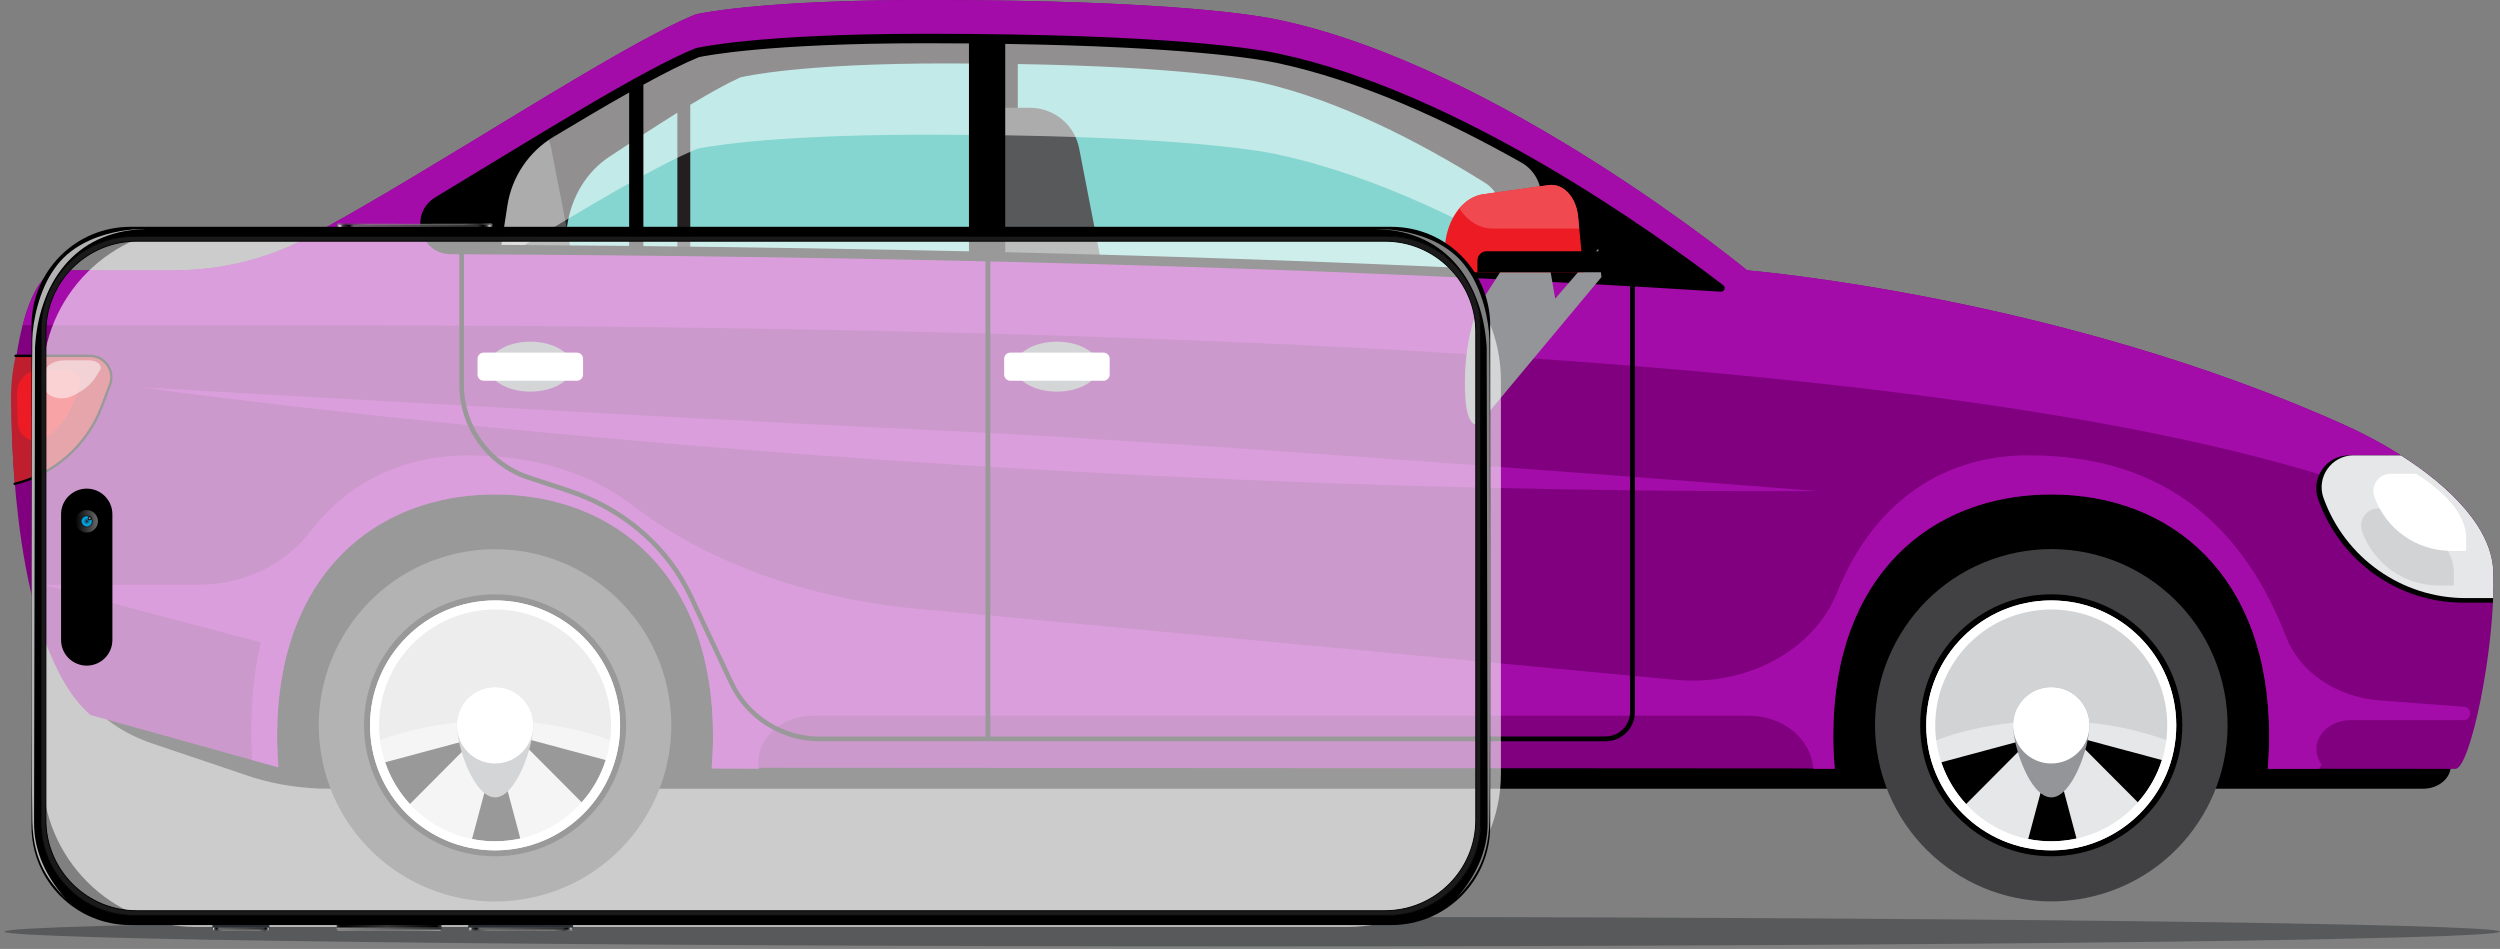 <svg width="274" height="104" viewBox="0 0 274 104" fill="none" xmlns="http://www.w3.org/2000/svg">
<rect x="0" y="0" width="274" height="104" fill="#808080" stroke="none"/>
<g style="mix-blend-mode:multiply">
<path d="M137.244 103.725C61.722 103.725 0.5 103.001 0.5 102.107C0.5 101.213 61.722 100.488 137.244 100.488C212.765 100.488 273.987 101.213 273.987 102.107C273.987 103.001 212.765 103.725 137.244 103.725Z" fill="#58595B"/>
</g>
<path d="M6.552 68.964C6.552 74.467 10.557 79.425 16.683 81.485L27.77 85.223C30.428 86.032 33.233 86.444 36.067 86.444H265.573C267.251 86.444 268.613 85.311 268.613 83.913V64.962C268.613 55.802 259.705 48.379 248.714 48.379H6.552V68.964Z" fill="black"/>
<path d="M206.085 84.184C203.489 73.842 209.774 63.356 220.123 60.763C230.471 58.169 240.965 64.45 243.56 74.791C246.156 85.132 239.871 95.618 229.522 98.212C219.173 100.806 208.68 94.525 206.085 84.184Z" fill="#414042"/>
<path d="M224.816 93.846C216.884 93.846 210.453 87.419 210.453 79.492C210.453 71.565 216.884 65.139 224.816 65.139C232.749 65.139 239.18 71.565 239.18 79.492C239.18 87.419 232.749 93.846 224.816 93.846Z" fill="black"/>
<path d="M224.817 65.809C232.385 65.809 238.518 71.944 238.518 79.507C238.518 87.07 232.385 93.206 224.817 93.206C217.248 93.206 211.116 87.07 211.116 79.507C211.116 71.944 217.248 65.809 224.817 65.809ZM222.711 80.876L212.772 83.546C213.347 85.268 214.289 86.82 215.489 88.122L222.704 80.876H222.711ZM215.327 71.076C214.149 72.4 213.236 73.968 212.691 75.704L222.586 78.36L215.327 71.076ZM222.049 67.111L224.684 76.991L227.342 67.052C226.525 66.89 225.685 66.802 224.817 66.802C223.867 66.802 222.939 66.912 222.049 67.111ZM234.306 87.931C235.484 86.607 236.397 85.04 236.942 83.303L227.047 80.648L234.306 87.931ZM236.854 75.461C236.28 73.739 235.337 72.187 234.137 70.885L226.922 78.132L236.854 75.461ZM227.585 91.896L224.949 82.016L222.292 91.955C223.109 92.117 223.948 92.205 224.817 92.205C225.766 92.205 226.694 92.095 227.585 91.896Z" fill="#E6E7E8"/>
<g style="mix-blend-mode:multiply">
<path d="M224.816 79C220.009 79 215.548 79.831 211.852 81.258C211.771 80.662 211.712 80.059 211.712 79.441C211.712 72.231 217.579 66.375 224.816 66.375C232.053 66.375 237.921 72.224 237.921 79.441C237.921 80.059 237.862 80.662 237.781 81.258C234.085 79.831 229.624 79 224.816 79Z" fill="#D1D3D4"/>
</g>
<path d="M224.817 65.809C232.385 65.809 238.518 71.937 238.518 79.5C238.518 87.063 232.385 93.191 224.817 93.191C217.248 93.191 211.116 87.063 211.116 79.5C211.116 71.937 217.248 65.809 224.817 65.809ZM224.817 92.213C231.84 92.213 237.531 86.526 237.531 79.507C237.531 72.489 231.84 66.802 224.817 66.802C217.793 66.802 212.102 72.489 212.102 79.507C212.102 86.526 217.793 92.213 224.817 92.213Z" fill="white"/>
<g style="mix-blend-mode:multiply">
<path d="M224.817 75.307C222.505 75.307 220.628 77.183 220.628 79.493C220.628 81.803 222.505 87.394 224.817 87.394C227.129 87.394 229.006 81.81 229.006 79.493C229.006 77.175 227.129 75.307 224.817 75.307Z" fill="#939598"/>
</g>
<path d="M224.817 83.679C222.503 83.679 220.628 81.805 220.628 79.493C220.628 77.181 222.503 75.307 224.817 75.307C227.13 75.307 229.006 77.181 229.006 79.493C229.006 81.805 227.13 83.679 224.817 83.679Z" fill="white"/>
<path d="M35.187 82.592C33.477 72.068 40.629 62.152 51.16 60.444C61.691 58.735 71.614 65.882 73.324 76.406C75.033 86.93 67.882 96.846 57.35 98.554C46.819 100.262 36.896 93.116 35.187 82.592Z" fill="#414042"/>
<path d="M54.259 93.846C46.326 93.846 39.895 87.419 39.895 79.492C39.895 71.565 46.326 65.139 54.259 65.139C62.191 65.139 68.622 71.565 68.622 79.492C68.622 87.419 62.191 93.846 54.259 93.846Z" fill="black"/>
<path d="M54.259 65.809C61.827 65.809 67.96 71.944 67.96 79.507C67.96 87.07 61.827 93.206 54.259 93.206C46.691 93.206 40.558 87.07 40.558 79.507C40.558 71.944 46.691 65.809 54.259 65.809ZM52.154 80.876L42.215 83.546C42.789 85.268 43.731 86.82 44.931 88.122L52.146 80.876H52.154ZM44.769 71.076C43.591 72.4 42.679 73.968 42.134 75.704L52.028 78.36L44.769 71.076ZM51.491 67.111L54.127 76.991L56.784 67.052C55.967 66.89 55.128 66.802 54.259 66.802C53.309 66.802 52.382 66.912 51.491 67.111ZM63.749 87.931C64.927 86.607 65.84 85.04 66.385 83.303L56.49 80.648L63.749 87.931ZM66.296 75.461C65.722 73.739 64.78 72.187 63.58 70.885L56.365 78.132L66.296 75.461ZM57.027 91.896L54.392 82.016L51.734 91.955C52.551 92.117 53.39 92.205 54.259 92.205C55.209 92.205 56.136 92.095 57.027 91.896Z" fill="#E6E7E8"/>
<g style="mix-blend-mode:multiply">
<path d="M54.259 79C49.451 79 44.99 79.831 41.294 81.258C41.213 80.662 41.154 80.059 41.154 79.441C41.154 72.231 47.022 66.375 54.259 66.375C61.496 66.375 67.363 72.224 67.363 79.441C67.363 80.059 67.304 80.662 67.223 81.258C63.528 79.831 59.066 79 54.259 79Z" fill="#D1D3D4"/>
</g>
<path d="M54.259 65.809C61.827 65.809 67.96 71.937 67.96 79.5C67.96 87.063 61.827 93.191 54.259 93.191C46.691 93.191 40.558 87.063 40.558 79.5C40.558 71.937 46.691 65.809 54.259 65.809ZM54.259 92.213C61.283 92.213 66.973 86.526 66.973 79.507C66.973 72.489 61.283 66.802 54.259 66.802C47.236 66.802 41.545 72.489 41.545 79.507C41.545 86.526 47.236 92.213 54.259 92.213Z" fill="white"/>
<g style="mix-blend-mode:multiply">
<path d="M54.259 75.307C51.947 75.307 50.07 77.183 50.07 79.493C50.07 81.803 51.947 87.394 54.259 87.394C56.571 87.394 58.448 81.81 58.448 79.493C58.448 77.175 56.571 75.307 54.259 75.307Z" fill="#939598"/>
</g>
<path d="M54.259 83.679C51.946 83.679 50.07 81.805 50.07 79.493C50.07 77.181 51.946 75.307 54.259 75.307C56.573 75.307 58.448 77.181 58.448 79.493C58.448 81.805 56.573 83.679 54.259 83.679Z" fill="white"/>
<path d="M6.552 29.627H19.053C24.273 29.627 29.382 28.369 33.792 25.985C47.861 18.392 67.709 5.04 76.249 1.574C76.249 1.574 82.765 0 101.435 0C128.778 0 138.172 1.758 140.145 2.178C164.425 7.328 191.488 29.627 191.488 29.627C191.488 29.627 225.759 32.452 257.18 46.68C264.24 49.873 273.273 56.097 273.273 62.88C273.487 71.216 270.719 84.267 269.114 84.267C269.114 84.267 261.317 84.267 248.552 84.252C248.647 83.06 248.706 81.861 248.706 80.647C248.706 63.093 238.009 54.191 224.816 54.191C211.623 54.191 200.926 63.093 200.926 80.647C200.926 81.846 200.978 83.038 201.081 84.223C161.782 84.201 113.303 84.164 78.001 84.142C78.097 82.987 78.149 81.817 78.149 80.647C78.149 63.093 67.451 54.191 54.259 54.191C41.066 54.191 30.369 63.093 30.369 80.647C30.369 81.802 30.42 82.957 30.509 84.098L9.917 78.367C1.244 70.848 1.296 46.018 1.296 46.018C1.296 37.462 3.468 29.634 6.545 29.634L6.552 29.627Z" fill="#800080"/>
<path d="M33.851 35.645H2.488C3.423 32.04 4.851 29.627 6.552 29.627H19.053C24.273 29.627 29.382 28.369 33.792 25.985C47.861 18.392 67.709 5.04 76.249 1.574C76.249 1.574 82.764 0 101.435 0C128.778 0 138.172 1.758 140.145 2.178C164.425 7.328 191.488 29.627 191.488 29.627C191.488 29.627 225.758 32.452 257.18 46.68C262.959 49.299 270.071 53.963 272.441 59.305C245.275 44.51 181.836 35.645 33.836 35.645H33.851Z" fill="#A30CA8"/>
<path d="M49.414 27.324C47.831 27.316 46.97 26.205 46.705 25.256C46.44 24.3 46.617 22.895 47.979 22.078C49.974 20.879 51.976 19.658 53.957 18.458C63.034 12.941 71.611 7.725 76.463 5.76C76.492 5.76 83.14 4.223 101.45 4.223C127.821 4.223 137.664 5.878 140.056 6.386C159.183 10.447 179.871 25.035 188.227 31.414C148.928 28.927 103.518 27.596 49.422 27.331L49.414 27.324Z" fill="#85D5D0"/>
<path d="M12.052 42.186L11.139 44.591C9.52 48.866 5.912 51.97 1.613 53.03C1.2 47.637 1.208 43.598 1.208 43.598C1.208 41.862 1.421 40.317 1.723 39H9.858C11.507 39 12.641 40.648 12.059 42.186H12.052Z" fill="#BE1E2D"/>
<path d="M8.673 42.531L8.099 44.039C7.488 45.65 6.428 46.996 5.088 47.96C3.814 48.88 2.018 47.96 1.951 46.393C1.87 44.591 1.87 43.421 1.87 43.421C1.87 43.259 1.87 43.105 1.878 42.95C1.929 41.604 3.012 40.537 4.359 40.537H7.289C8.32 40.537 9.034 41.567 8.666 42.531H8.673Z" fill="#ED1C24"/>
<path opacity="0.5" d="M10.962 40.566L10.454 41.368C9.909 42.229 8.967 42.95 7.774 43.458C6.64 43.95 5.043 43.458 4.984 42.619C4.91 41.655 4.918 41.03 4.918 41.03C4.918 40.941 4.918 40.861 4.925 40.78C4.969 40.066 5.934 39.492 7.126 39.492H9.733C10.653 39.492 11.286 40.044 10.962 40.559V40.566Z" fill="white"/>
<path d="M1.605 53.162C1.605 53.162 1.627 53.162 1.635 53.162C6.052 52.073 9.645 48.887 11.257 44.642L12.17 42.237C12.464 41.464 12.361 40.626 11.89 39.941C11.419 39.257 10.675 38.867 9.843 38.867H1.708C1.635 38.867 1.576 38.926 1.576 39C1.576 39.073 1.635 39.132 1.708 39.132H9.843C10.587 39.132 11.25 39.485 11.677 40.088C12.096 40.699 12.192 41.442 11.927 42.141L11.014 44.547C9.431 48.711 5.905 51.837 1.576 52.904C1.502 52.919 1.465 52.993 1.48 53.066C1.495 53.125 1.546 53.162 1.605 53.162Z" fill="black"/>
<path d="M199.255 53.823C199.255 53.823 131.796 48.504 103.327 47.201C74.85 45.907 15.409 42.441 15.409 42.441C15.409 42.441 97.96 54.213 199.255 53.823Z" fill="#A30CA8"/>
<path d="M4.616 64.087H21.747C26.709 64.087 31.23 61.865 33.947 58.333C37.988 53.066 43.863 49.91 51.314 49.91C58.764 49.91 64.764 51.918 69.351 55.405C77.685 61.74 88.352 65.426 99.44 66.617L183.39 74.482C191.282 75.335 198.776 71.341 201.338 64.94C204.99 55.817 212.205 49.902 222.342 49.902C237.494 49.902 245.989 57.988 250.576 69.84C252.063 73.687 256.105 76.417 260.853 76.77L270.049 77.462C270.991 77.535 270.932 78.926 269.997 78.926H257.621C254.861 78.926 252.843 81.456 254.448 83.796C254.301 84.061 254.338 84.002 254.191 84.259H248.544C248.647 83.06 248.699 81.854 248.699 80.64C248.699 63.086 238.002 54.184 224.809 54.184C211.616 54.184 200.919 63.086 200.919 80.64C200.919 81.854 200.978 83.06 201.073 84.259H198.725C198.533 81.008 195.449 78.44 191.635 78.44H89.125C85.496 78.44 82.698 81.147 83.162 84.201V84.259C83.162 84.259 81.226 84.252 77.994 84.237C78.09 83.046 78.148 81.846 78.148 80.64C78.148 63.086 67.451 54.184 54.258 54.184C41.066 54.184 30.369 63.086 30.369 80.64C30.369 81.795 30.42 82.95 30.508 84.09L27.622 83.288C27.357 78.683 27.689 74.342 28.565 70.399L4.616 64.079V64.087Z" fill="#A30CA8"/>
<path d="M254.072 54.722C253.248 52.375 254.963 49.91 257.422 49.91H263.15C268.473 53.302 273.265 57.944 273.265 62.88C273.288 63.881 273.273 64.948 273.221 66.051H269.96C262.833 66.051 256.473 61.52 254.072 54.722Z" fill="black"/>
<path d="M254.655 54.575C253.845 52.301 255.531 49.91 257.945 49.91H263.15C268.473 53.302 273.266 57.944 273.266 62.88C273.288 63.727 273.281 64.624 273.244 65.551H270.247C263.253 65.551 257.01 61.159 254.655 54.567V54.575Z" fill="#E6E7E8"/>
<path d="M258.887 58.246C258.446 57.017 259.359 55.723 260.662 55.723H263.474C266.353 57.554 268.944 60.063 268.944 62.734C268.959 63.19 268.944 63.675 268.929 64.176H267.31C263.526 64.176 260.154 61.8 258.88 58.239L258.887 58.246Z" fill="#D1D3D4"/>
<path d="M260.235 54.449C259.793 53.221 260.706 51.926 262.009 51.926H264.822C267.7 53.758 270.292 56.266 270.292 58.937C270.306 59.393 270.292 59.879 270.277 60.379H268.657C264.873 60.379 261.501 58.003 260.228 54.442L260.235 54.449Z" fill="white"/>
<path d="M76.456 5.752C76.456 5.752 83.134 4.215 101.443 4.215C127.814 4.215 137.657 5.87 140.05 6.378C155.893 9.74 172.797 20.327 182.89 27.485C182.919 28.434 182.912 29.81 182.861 31.082C176.33 30.693 169.638 30.332 162.762 30.001C163.233 29.42 163.609 28.728 163.807 27.934L164.566 24.917C165.044 23.012 164.293 20.989 162.733 20.018C155.231 15.339 146.698 11.027 138.482 9.1C136.59 8.658 129.478 7.327 111.551 7.018V28.191C110.351 28.162 109.159 28.132 107.951 28.103V6.974C106.575 6.959 105.139 6.952 103.644 6.952C88.022 6.952 81.816 8.32 81.138 8.482C79.659 9.151 77.789 10.196 75.654 11.483V27.544C75.183 27.544 74.711 27.536 74.24 27.529V12.352C71.958 13.772 69.425 15.427 66.753 17.2C64.279 18.84 62.601 21.614 62.159 24.763L61.791 27.404C59.339 27.382 56.866 27.367 54.385 27.352C53.568 24.844 53.303 21.128 53.759 18.561C53.825 18.524 53.884 18.48 53.95 18.443C63.028 12.925 71.605 7.709 76.456 5.745V5.752Z" fill="#231F20"/>
<path d="M109.806 11.815H112.891C115.519 11.815 117.772 13.676 118.273 16.251L120.636 28.434C117.08 28.338 113.48 28.243 109.836 28.154L107.266 14.904C106.957 13.301 108.179 11.815 109.813 11.815H109.806ZM53.95 18.45C55.974 17.222 57.977 16.008 59.913 14.838C60.134 15.28 60.318 15.743 60.414 16.251L62.578 27.419C59.03 27.389 55.444 27.367 51.815 27.345L50.497 20.547C51.646 19.848 52.801 19.149 53.943 18.458L53.95 18.45Z" fill="#58595B"/>
<path opacity="0.5" d="M140.05 16.927C137.664 16.419 127.821 14.764 101.443 14.764C83.133 14.764 76.478 16.301 76.456 16.301C72.083 18.074 64.691 22.481 56.63 27.374C54.237 27.359 51.844 27.344 49.407 27.329C47.825 27.322 46.963 26.211 46.698 25.262C46.433 24.306 46.61 22.901 47.972 22.084C49.967 20.885 51.969 19.663 53.95 18.464C63.027 12.947 71.604 7.73 76.456 5.766C76.485 5.766 83.133 4.229 101.443 4.229C127.814 4.229 137.657 5.884 140.05 6.391C159.176 10.453 179.864 25.041 188.22 31.42C182.713 31.074 177.081 30.75 171.324 30.449C162.055 24.835 150.806 19.229 140.05 16.941V16.927Z" fill="white"/>
<g style="mix-blend-mode:multiply">
<path d="M115.835 42.921C113.298 42.921 111.241 41.696 111.241 40.184C111.241 38.673 113.298 37.447 115.835 37.447C118.372 37.447 120.429 38.673 120.429 40.184C120.429 41.696 118.372 42.921 115.835 42.921Z" fill="#939598"/>
</g>
<path d="M110.733 38.647H120.944C121.318 38.647 121.621 38.95 121.621 39.323V41.052C121.621 41.426 121.318 41.729 120.944 41.729H110.733C110.358 41.729 110.055 41.426 110.055 41.052V39.323C110.055 38.95 110.358 38.647 110.733 38.647Z" fill="white"/>
<g style="mix-blend-mode:multiply">
<path d="M58.123 42.921C55.586 42.921 53.529 41.696 53.529 40.184C53.529 38.673 55.586 37.447 58.123 37.447C60.66 37.447 62.717 38.673 62.717 40.184C62.717 41.696 60.66 42.921 58.123 42.921Z" fill="#939598"/>
</g>
<path d="M53.014 38.647H63.225C63.599 38.647 63.902 38.95 63.902 39.323V41.052C63.902 41.426 63.599 41.729 63.225 41.729H53.014C52.64 41.729 52.337 41.426 52.337 41.052V39.323C52.337 38.95 52.64 38.647 53.014 38.647Z" fill="white"/>
<path d="M47.699 21.63C58.852 14.906 70.3 7.689 76.256 5.276C76.256 5.276 82.772 3.701 101.442 3.701C128.785 3.701 138.179 5.459 140.152 5.879C159.919 10.072 181.519 25.625 188.867 31.26C189.176 31.496 188.992 31.989 188.602 31.967C143.987 29.134 95.766 28.082 49.407 27.861C46.013 27.847 44.798 23.388 47.699 21.637V21.63ZM54.943 26.839C59.669 26.868 64.359 26.905 68.953 26.949V10.139C66.428 11.558 63.63 13.214 60.678 14.987C57.947 16.627 56.084 19.401 55.606 22.55L54.95 26.839H54.943ZM76.573 6.276C74.938 6.946 72.87 7.99 70.514 9.278V26.971C82.867 27.104 94.757 27.295 106.198 27.545V4.761C104.674 4.746 103.091 4.739 101.442 4.739C84.178 4.739 77.324 6.107 76.573 6.269V6.276ZM139.938 6.894C137.847 6.453 129.992 5.121 110.173 4.812V27.641C128.814 28.082 146.277 28.693 162.724 29.48C165.124 29.598 167.281 28.038 167.922 25.728L168.761 22.712C169.291 20.806 168.459 18.783 166.736 17.812C158.447 13.133 149.016 8.822 139.938 6.894Z" fill="black"/>
<path d="M50.585 26.684C50.732 26.684 50.85 26.801 50.85 26.948V42.163C50.85 46.687 53.736 50.675 58.035 52.095L62.334 53.514C68.099 55.42 72.759 59.238 75.439 64.27C75.63 64.631 75.814 64.991 75.984 65.359L80.394 74.747C82.094 78.374 85.79 80.721 89.802 80.721H108.009V27.758C108.009 27.611 108.127 27.493 108.274 27.493C108.421 27.493 108.539 27.611 108.539 27.758V80.713H175.976C177.455 80.713 178.655 79.514 178.655 78.035V29.487C178.655 29.34 178.773 29.222 178.921 29.222C179.068 29.222 179.186 29.34 179.186 29.487V78.043C179.186 79.808 177.75 81.243 175.983 81.243H89.817C85.606 81.243 81.726 78.778 79.937 74.967L75.527 65.58C75.358 65.219 75.181 64.866 74.997 64.52C72.376 59.606 67.827 55.876 62.187 54.015L57.888 52.595C53.375 51.101 50.342 46.915 50.342 42.163V26.948C50.342 26.801 50.459 26.684 50.607 26.684H50.585Z" fill="black"/>
<g style="mix-blend-mode:multiply">
<path d="M161.296 35.828C161.296 35.828 161.303 35.798 161.311 35.783C161.406 35.416 161.509 35.055 161.627 34.724C161.664 34.621 161.701 34.533 161.738 34.43C161.826 34.187 161.922 33.937 162.017 33.723C162.157 33.407 162.312 33.12 162.474 32.87C162.474 32.87 162.474 32.863 162.481 32.855L166.994 25.807C167.37 25.219 167.767 24.983 168.143 25.064C168.768 25.189 169.328 26.19 169.623 27.882L169.718 28.463L170.447 32.738L175.166 27.264L175.52 30.369L162.312 46.208C161.568 47.113 160.781 46.032 160.619 43.869C160.413 41.08 160.685 38.138 161.296 35.828Z" fill="#939598"/>
</g>
<path d="M160.287 29.84H173.554L172.957 23.727C172.751 21.593 171.323 20.07 169.733 20.291L162.562 21.291C160.339 21.6 158.587 23.977 158.366 26.978C158.255 28.516 159.146 29.848 160.287 29.848V29.84Z" fill="#ED1C24"/>
<path d="M175.52 27.537H162.938C162.378 27.537 161.929 27.986 161.929 28.545V29.84H175.52V27.537Z" fill="black"/>
<path d="M162.562 21.284L169.733 20.283C171.323 20.062 172.751 21.585 172.957 23.719L173.09 25.05H163.63C162.12 25.05 160.78 24.175 159.949 22.851C160.663 21.997 161.561 21.423 162.569 21.284H162.562Z" fill="#F14950"/>
<path opacity="0.6" d="M147.678 24.912H21.477C12.186 24.912 4.654 32.438 4.654 41.723V84.783C4.654 94.067 12.186 101.594 21.477 101.594H147.678C156.968 101.594 164.5 94.067 164.5 84.783V41.723C164.5 32.438 156.968 24.912 147.678 24.912Z" fill="white"/>
<path d="M3.454 35.689V90.557C3.454 96.538 8.306 101.387 14.291 101.387H152.492C158.478 101.387 163.329 96.538 163.329 90.557V35.689C163.329 29.708 158.478 24.859 152.492 24.859H14.291C8.306 24.859 3.454 29.708 3.454 35.689ZM152.109 25.911C157.719 25.911 162.269 30.458 162.269 36.064V90.175C162.269 95.781 157.719 100.327 152.109 100.327H14.667C9.057 100.327 4.507 95.781 4.507 90.175V36.064C4.507 30.458 9.057 25.911 14.667 25.911H152.102H152.109Z" fill="black"/>
<g style="mix-blend-mode:screen" opacity="0.7">
<path d="M7.194 98.496C5.221 96.288 3.69 93.441 3.734 90.094L3.837 38.065C4.249 31.297 7.952 25.338 15.83 25.11C16.698 25.11 9.226 24.646 5.95 29.48C4.301 31.775 3.579 35.174 3.542 37.212C3.476 40.552 3.41 84.635 3.542 90.035C3.653 94.559 5.479 96.686 7.194 98.503V98.496Z" fill="white"/>
</g>
<path d="M4.507 36.065V90.175C4.507 95.781 9.057 100.328 14.666 100.328H152.102C157.712 100.328 162.262 95.781 162.262 90.175V36.065C162.262 30.459 157.712 25.912 152.102 25.912H14.666C9.057 25.912 4.507 30.459 4.507 36.065ZM151.8 26.434C157.292 26.434 161.746 30.885 161.746 36.374V89.874C161.746 95.362 157.292 99.813 151.8 99.813H14.976C9.484 99.813 5.03 95.362 5.03 89.874V36.374C5.03 30.885 9.484 26.434 14.976 26.434H151.8Z" fill="#1A1A1A"/>
<path d="M162.32 36.065V90.176C162.32 95.804 157.741 100.38 152.102 100.38H14.666C9.034 100.38 4.455 95.804 4.455 90.176V36.065C4.455 30.437 9.034 25.861 14.666 25.861H152.102C157.734 25.861 162.32 30.437 162.32 36.065ZM4.558 90.176C4.558 95.745 9.093 100.277 14.666 100.277H152.102C157.675 100.277 162.217 95.745 162.217 90.176V36.065C162.217 30.496 157.682 25.964 152.102 25.964H14.666C9.093 25.964 4.558 30.496 4.558 36.065V90.176ZM161.798 36.374V89.874C161.798 95.385 157.314 99.865 151.8 99.865H14.976C9.461 99.865 4.978 95.385 4.978 89.874V36.374C4.978 30.864 9.461 26.384 14.976 26.384H151.8C157.314 26.384 161.798 30.864 161.798 36.374ZM5.081 89.874C5.081 95.326 9.52 99.762 14.976 99.762H151.8C157.255 99.762 161.695 95.326 161.695 89.874V36.374C161.695 30.923 157.255 26.487 151.8 26.487H14.976C9.52 26.487 5.081 30.923 5.081 36.374V89.874Z" fill="black"/>
<g style="mix-blend-mode:screen" opacity="0.5">
<path d="M159.582 98.496C161.555 96.288 163.087 93.441 163.043 90.094L162.94 38.065C162.527 31.297 158.824 25.338 150.947 25.11C150.078 25.11 157.55 24.646 160.827 29.48C162.476 31.775 163.197 35.174 163.234 37.212C163.3 40.552 163.367 84.635 163.234 90.035C163.124 94.559 161.298 96.686 159.582 98.503V98.496Z" fill="white"/>
</g>
<path d="M54.002 24.617H36.9V24.86H54.002V24.617Z" fill="url(#paint0_linear_2122_6646)"/>
<path d="M54.002 24.617H36.9L37.048 24.492C38.27 24.551 52.626 24.551 53.848 24.492L53.995 24.617H54.002Z" fill="url(#paint1_linear_2122_6646)"/>
<path d="M48.393 101.646H36.9V101.889H48.393V101.646Z" fill="url(#paint2_linear_2122_6646)"/>
<path d="M48.393 101.896H36.9L37.048 102.022C38.27 101.963 47.023 101.963 48.245 102.022L48.393 101.896Z" fill="url(#paint3_linear_2122_6646)"/>
<path d="M48.393 101.381H36.9V101.646H48.393V101.381Z" fill="url(#paint4_linear_2122_6646)"/>
<path d="M62.8 101.646H51.308V101.889H62.8V101.646Z" fill="url(#paint5_linear_2122_6646)"/>
<path d="M62.808 101.896H51.315L51.463 102.022C52.685 101.963 61.438 101.963 62.66 102.022L62.808 101.896Z" fill="url(#paint6_linear_2122_6646)"/>
<path d="M62.808 101.381H51.315V101.646H62.808V101.381Z" fill="url(#paint7_linear_2122_6646)"/>
<path d="M29.523 101.646H23.287V101.889H29.523V101.646Z" fill="url(#paint8_linear_2122_6646)"/>
<path d="M29.523 101.896H23.287L23.434 102.022C24.657 101.963 28.154 101.963 29.368 102.022L29.515 101.896H29.523Z" fill="url(#paint9_linear_2122_6646)"/>
<path d="M29.523 101.381H23.287V101.646H29.523V101.381Z" fill="url(#paint10_linear_2122_6646)"/>
<path d="M12.318 56.363V70.143C12.318 71.695 11.059 72.953 9.506 72.953C7.952 72.953 6.693 71.695 6.693 70.143V56.363C6.693 54.811 7.952 53.553 9.506 53.553C11.059 53.553 12.318 54.811 12.318 56.363Z" fill="black"/>
<path d="M9.506 58.364C10.185 58.364 10.735 57.813 10.735 57.135C10.735 56.456 10.185 55.906 9.506 55.906C8.827 55.906 8.276 56.456 8.276 57.135C8.276 57.813 8.827 58.364 9.506 58.364Z" fill="url(#paint11_linear_2122_6646)"/>
<path d="M9.506 57.833C9.892 57.833 10.205 57.52 10.205 57.135C10.205 56.748 9.892 56.435 9.506 56.435C9.12 56.435 8.807 56.748 8.807 57.135C8.807 57.52 9.12 57.833 9.506 57.833Z" fill="url(#paint12_linear_2122_6646)"/>
<path d="M9.513 56.523C9.852 56.523 10.124 56.796 10.124 57.134C10.124 57.472 9.852 57.745 9.513 57.745C9.175 57.745 8.902 57.472 8.902 57.134C8.902 56.796 9.175 56.523 9.513 56.523Z" fill="url(#paint13_linear_2122_6646)"/>
<path style="mix-blend-mode:multiply" d="M9.513 56.523C9.852 56.523 10.124 56.796 10.124 57.134C10.124 57.472 9.852 57.745 9.513 57.745C9.175 57.745 8.902 57.472 8.902 57.134C8.902 56.796 9.175 56.523 9.513 56.523Z" fill="url(#paint14_radial_2122_6646)"/>
<path style="mix-blend-mode:screen" d="M9.83 56.584C9.712 56.584 9.609 56.68 9.609 56.805C9.609 56.93 9.705 57.025 9.83 57.025C9.955 57.025 10.051 56.93 10.051 56.805C10.051 56.68 9.955 56.584 9.83 56.584Z" fill="url(#paint15_radial_2122_6646)"/>
<defs>
<linearGradient id="paint0_linear_2122_6646" x1="36.9" y1="24.742" x2="54.002" y2="24.742" gradientUnits="userSpaceOnUse">
<stop stop-color="#3B3B3B"/>
<stop offset="0.02" stop-color="#E6E6E6"/>
<stop offset="0.04" stop-color="#333333"/>
<stop offset="0.08"/>
<stop offset="0.11" stop-color="#666666"/>
<stop offset="0.9" stop-color="#313131"/>
<stop offset="0.94"/>
<stop offset="0.96" stop-color="#333333"/>
<stop offset="0.98" stop-color="#CCCCCC"/>
<stop offset="1" stop-color="#2C2C2C"/>
</linearGradient>
<linearGradient id="paint1_linear_2122_6646" x1="36.9" y1="24.558" x2="54.002" y2="24.558" gradientUnits="userSpaceOnUse">
<stop stop-color="#A0A0A0"/>
<stop offset="0.06" stop-color="#333333"/>
<stop offset="0.19" stop-color="#8A8A8A"/>
<stop offset="0.81" stop-color="#8A8A8A"/>
<stop offset="0.92" stop-color="#333333"/>
<stop offset="1" stop-color="#A0A0A0"/>
</linearGradient>
<linearGradient id="paint2_linear_2122_6646" x1="-889.265" y1="101.772" x2="48.393" y2="101.772" gradientUnits="userSpaceOnUse">
<stop stop-color="#3B3B3B"/>
<stop offset="0.02" stop-color="#E6E6E6"/>
<stop offset="0.04" stop-color="#333333"/>
<stop offset="0.08"/>
<stop offset="0.11" stop-color="#666666"/>
<stop offset="0.9" stop-color="#313131"/>
<stop offset="0.94"/>
<stop offset="0.96" stop-color="#333333"/>
<stop offset="0.98" stop-color="#CCCCCC"/>
<stop offset="1" stop-color="#2C2C2C"/>
</linearGradient>
<linearGradient id="paint3_linear_2122_6646" x1="-889.265" y1="101.955" x2="48.393" y2="101.955" gradientUnits="userSpaceOnUse">
<stop stop-color="#A0A0A0"/>
<stop offset="0.06" stop-color="#333333"/>
<stop offset="0.19" stop-color="#8A8A8A"/>
<stop offset="0.81" stop-color="#8A8A8A"/>
<stop offset="0.92" stop-color="#333333"/>
<stop offset="1" stop-color="#A0A0A0"/>
</linearGradient>
<linearGradient id="paint4_linear_2122_6646" x1="48.4" y1="101.513" x2="36.9" y2="101.513" gradientUnits="userSpaceOnUse">
<stop stop-color="#353540"/>
<stop offset="0.05"/>
<stop offset="0.52" stop-color="#333333"/>
<stop offset="0.96"/>
<stop offset="1" stop-color="#262C31"/>
</linearGradient>
<linearGradient id="paint5_linear_2122_6646" x1="51.308" y1="101.772" x2="62.807" y2="101.772" gradientUnits="userSpaceOnUse">
<stop stop-color="#3B3B3B"/>
<stop offset="0.02" stop-color="#E6E6E6"/>
<stop offset="0.04" stop-color="#333333"/>
<stop offset="0.08"/>
<stop offset="0.11" stop-color="#666666"/>
<stop offset="0.9" stop-color="#313131"/>
<stop offset="0.94"/>
<stop offset="0.96" stop-color="#333333"/>
<stop offset="0.98" stop-color="#CCCCCC"/>
<stop offset="1" stop-color="#2C2C2C"/>
</linearGradient>
<linearGradient id="paint6_linear_2122_6646" x1="51.315" y1="101.955" x2="62.808" y2="101.955" gradientUnits="userSpaceOnUse">
<stop stop-color="#A0A0A0"/>
<stop offset="0.06" stop-color="#333333"/>
<stop offset="0.19" stop-color="#8A8A8A"/>
<stop offset="0.81" stop-color="#8A8A8A"/>
<stop offset="0.92" stop-color="#333333"/>
<stop offset="1" stop-color="#A0A0A0"/>
</linearGradient>
<linearGradient id="paint7_linear_2122_6646" x1="62.808" y1="4920.07" x2="51.316" y2="4919.34" gradientUnits="userSpaceOnUse">
<stop stop-color="#353540"/>
<stop offset="0.05"/>
<stop offset="0.52" stop-color="#333333"/>
<stop offset="0.96"/>
<stop offset="1" stop-color="#262C31"/>
</linearGradient>
<linearGradient id="paint8_linear_2122_6646" x1="23.287" y1="101.772" x2="29.523" y2="101.772" gradientUnits="userSpaceOnUse">
<stop stop-color="#3B3B3B"/>
<stop offset="0.02" stop-color="#E6E6E6"/>
<stop offset="0.04" stop-color="#333333"/>
<stop offset="0.08"/>
<stop offset="0.11" stop-color="#666666"/>
<stop offset="0.9" stop-color="#313131"/>
<stop offset="0.94"/>
<stop offset="0.96" stop-color="#333333"/>
<stop offset="0.98" stop-color="#CCCCCC"/>
<stop offset="1" stop-color="#2C2C2C"/>
</linearGradient>
<linearGradient id="paint9_linear_2122_6646" x1="23.287" y1="101.955" x2="29.523" y2="101.955" gradientUnits="userSpaceOnUse">
<stop stop-color="#A0A0A0"/>
<stop offset="0.06" stop-color="#333333"/>
<stop offset="0.19" stop-color="#8A8A8A"/>
<stop offset="0.81" stop-color="#8A8A8A"/>
<stop offset="0.92" stop-color="#333333"/>
<stop offset="1" stop-color="#A0A0A0"/>
</linearGradient>
<linearGradient id="paint10_linear_2122_6646" x1="29.53" y1="4920.07" x2="23.295" y2="4919.34" gradientUnits="userSpaceOnUse">
<stop stop-color="#353540"/>
<stop offset="0.05"/>
<stop offset="0.52" stop-color="#333333"/>
<stop offset="0.96"/>
<stop offset="1" stop-color="#262C31"/>
</linearGradient>
<linearGradient id="paint11_linear_2122_6646" x1="10.662" y1="57.135" x2="8.247" y2="57.135" gradientUnits="userSpaceOnUse">
<stop stop-color="#666666"/>
<stop offset="1" stop-color="#010104"/>
</linearGradient>
<linearGradient id="paint12_linear_2122_6646" x1="8.851" y1="57.135" x2="10.235" y2="57.135" gradientUnits="userSpaceOnUse">
<stop stop-color="#0B131C"/>
<stop offset="1" stop-color="#354039"/>
</linearGradient>
<linearGradient id="paint13_linear_2122_6646" x1="9.948" y1="56.7" x2="9.08" y2="57.569" gradientUnits="userSpaceOnUse">
<stop stop-color="#231F20"/>
<stop offset="0.08" stop-color="#212226"/>
<stop offset="0.2" stop-color="#1F2C37"/>
<stop offset="0.33" stop-color="#1A3C53"/>
<stop offset="0.47" stop-color="#13537B"/>
<stop offset="0.62" stop-color="#0A70AE"/>
<stop offset="0.78" stop-color="#0095EE"/>
<stop offset="0.8" stop-color="#0387D6"/>
<stop offset="0.84" stop-color="#0D689F"/>
<stop offset="0.88" stop-color="#154D71"/>
<stop offset="0.91" stop-color="#1B394E"/>
<stop offset="0.95" stop-color="#1F2A34"/>
<stop offset="0.98" stop-color="#222225"/>
<stop offset="1" stop-color="#231F20"/>
</linearGradient>
<radialGradient id="paint14_radial_2122_6646" cx="0" cy="0" r="1" gradientUnits="userSpaceOnUse" gradientTransform="translate(9.513 57.134) rotate(-90) scale(0.611 0.611)">
<stop stop-color="#231F20"/>
<stop offset="0.2" stop-color="#165068"/>
<stop offset="0.38" stop-color="#0C78A1"/>
<stop offset="0.54" stop-color="#0594CB"/>
<stop offset="0.66" stop-color="#01A6E4"/>
<stop offset="0.73" stop-color="#00ADEE"/>
<stop offset="0.76" stop-color="#01A5E3"/>
<stop offset="0.81" stop-color="#0693C8"/>
<stop offset="0.87" stop-color="#0D749B"/>
<stop offset="0.94" stop-color="#184A5E"/>
<stop offset="1" stop-color="#231F20"/>
</radialGradient>
<radialGradient id="paint15_radial_2122_6646" cx="0" cy="0" r="1" gradientUnits="userSpaceOnUse" gradientTransform="translate(9.83 56.797) rotate(-90) scale(0.221 0.221)">
<stop stop-color="#CCCCCC"/>
<stop offset="0.02" stop-color="#C4C4C4"/>
<stop offset="0.22" stop-color="#898989"/>
<stop offset="0.41" stop-color="#585858"/>
<stop offset="0.59" stop-color="#313131"/>
<stop offset="0.75" stop-color="#161616"/>
<stop offset="0.89" stop-color="#050505"/>
<stop offset="1"/>
</radialGradient>
</defs>
</svg>
